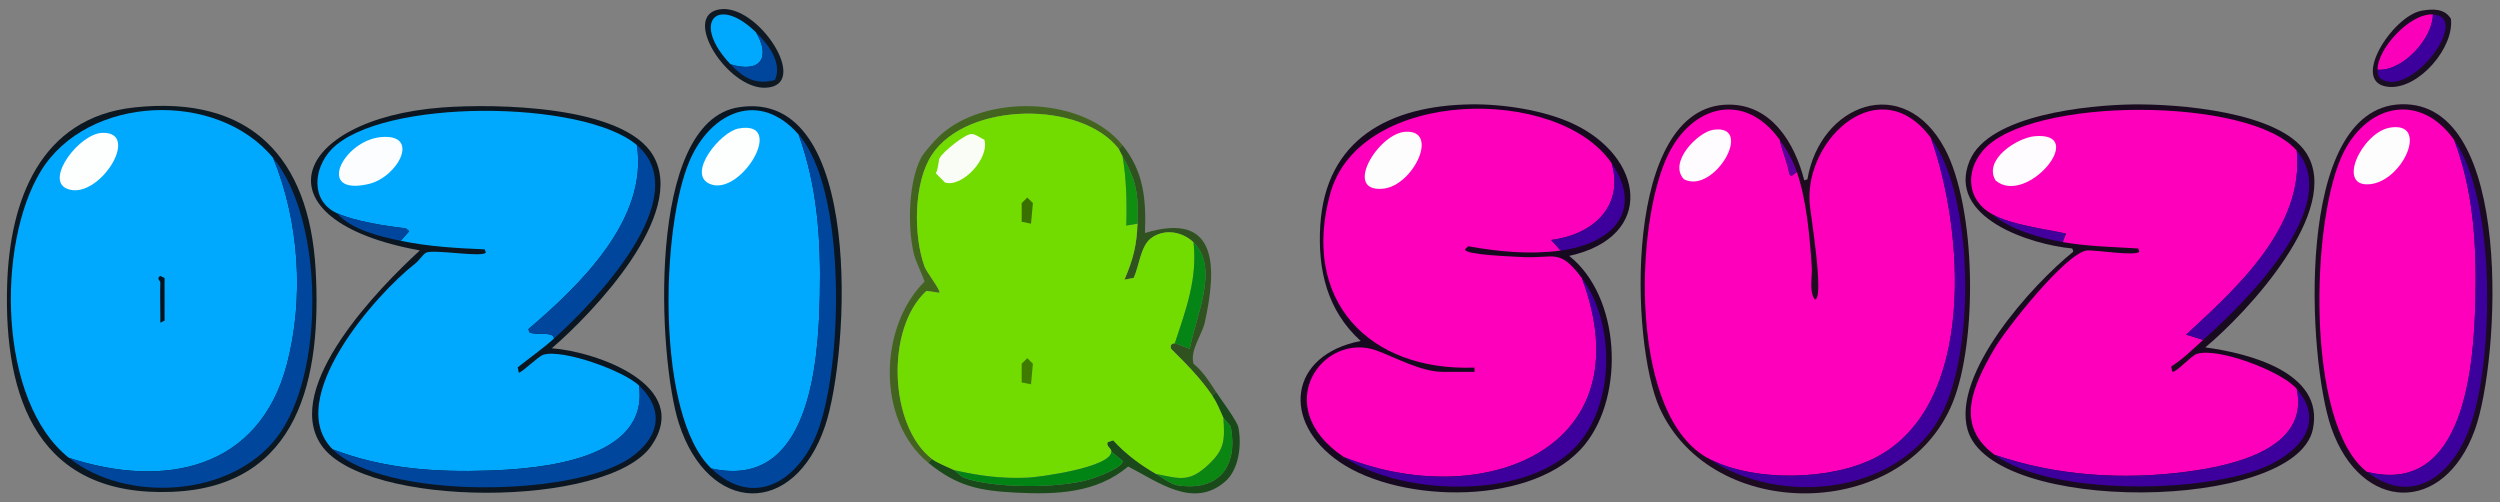 <?xml version="1.0" encoding="UTF-8" standalone="no"?> <svg xmlns:dc="http://purl.org/dc/elements/1.1/" xmlns:cc="http://creativecommons.org/ns#" xmlns:rdf="http://www.w3.org/1999/02/22-rdf-syntax-ns#" xmlns:svg="http://www.w3.org/2000/svg" xmlns="http://www.w3.org/2000/svg" viewBox="0 0 2085.173 418.921" height="418.921" width="2085.173" xml:space="preserve" id="svg2" version="1.1"><rect x="0" y="0" width="2085.173" height="418.921" fill="#808080" stroke="none"/><defs id="defs6"><clipPath id="clipPath18"><path id="path16" d="M 0,314.191 H 1563.883 V 0 H 0 Z"></path></clipPath></defs><g transform="matrix(1.333,0,0,-1.333,0,418.921)" id="g10"><g id="g12"><g clip-path="url(#clipPath18)" id="g14"><g transform="translate(1334.308,248.926)" id="g20"><path id="path22" style="fill:#180b1f;fill-opacity:1;fill-rule:nonzero;stroke:none" d="m 0,0 c 28.135,0.403 91.911,-4.393 108.681,-30.3 23.042,-35.595 -36.932,-99.984 -63.124,-121.72 26.256,-3.535 74.987,-15.373 67.279,-51.317 -11.036,-51.459 -200.839,-53.614 -216.009,-0.219 -9.966,35.072 40.353,90.751 66.174,111.463 l -0.674,1.96 c -26.147,2.397 -78.972,19.326 -64.204,54.917 C -89.873,-6.285 -27.027,-0.387 0,0"></path></g><g transform="translate(1437.083,220.04)" id="g24"><path id="path26" style="fill:#fe00bb;fill-opacity:1;fill-rule:nonzero;stroke:none" d="m 0,0 c 4.891,-47.612 -37.221,-85.736 -69.196,-115.147 l 10.627,-3.322 c -6.442,-5.732 -12.551,-11.991 -19.991,-16.619 l 0.713,-3.345 c 2.552,-0.407 11.808,10.137 15.342,11.245 13.276,4.163 53,-10.801 62.505,-21.897 8.255,-37.896 -40.78,-48.12 -68.639,-51.827 -40.214,-5.351 -81.897,-2.624 -120.38,10.563 -25.357,18.544 -13.478,43.34 -0.282,66.173 7.302,12.635 45.289,60.599 58.213,61.703 4.459,0.381 30.997,-3.791 32.585,-0.742 l -0.672,1.976 c -15.689,0.982 -31.776,1.24 -47.248,4.002 l 1.984,5.298 c -13.941,3.162 -33.356,5.184 -45.91,12.006 -15.923,8.65 -17.316,26.636 -6.012,39.956 C -167.517,34.013 -29.129,33.979 0,0"></path></g><g transform="translate(1248.065,29.691)" id="g28"><path id="path30" style="fill:#3d009d;fill-opacity:1;fill-rule:nonzero;stroke:none" d="m 0,0 c 38.483,-13.187 80.164,-15.913 120.379,-10.563 27.86,3.707 76.893,13.931 68.64,51.827 C 208.053,19.047 188.996,0.347 167.412,-8.344 128.076,-24.181 34.841,-25.479 0,0"></path></g><g transform="translate(1378.514,101.571)" id="g32"><path id="path34" style="fill:#3d009c;fill-opacity:1;fill-rule:nonzero;stroke:none" d="M 0,0 -10.627,3.323 C 21.348,32.733 63.46,70.857 58.569,118.469 88.459,83.604 24.511,21.808 0,0"></path></g><g transform="translate(920.368,248.972)" id="g36"><path id="path38" style="fill:#170a20;fill-opacity:1;fill-rule:nonzero;stroke:none" d="m 0,0 c 19.867,0.289 45.219,-3.549 63.28,-11.817 45.125,-20.66 52.719,-71.004 -1.785,-82.999 32.19,-25.587 34.813,-86.863 9.978,-117.825 -31.157,-38.843 -115.1,-37.498 -153.621,-11.16 -36.748,25.125 -31.852,67.006 13.173,75.748 -20.918,19.006 -26.928,44.313 -25.309,71.885 C -91.072,-21.427 -50.452,-0.736 0,0"></path></g><g transform="translate(1081.236,248.808)" id="g40"><path id="path42" style="fill:#1d0b1f;fill-opacity:1;fill-rule:nonzero;stroke:none" d="m 0,0 c 27.187,0.341 41.781,-24.089 47.708,-47.403 l 1.971,0.679 c 7.984,47.301 60.281,67.055 85.876,19.293 19.805,-36.96 20.704,-120.812 4.893,-159.313 -30.504,-74.281 -150.535,-75.347 -183.253,-3.073 C -61.289,-148.989 -65.656,-0.824 0,0"></path></g><g transform="translate(1502.071,249.012)" id="g44"><path id="path46" style="fill:#1c0c22;fill-opacity:1;fill-rule:nonzero;stroke:none" d="m 0,0 c 71.585,2.745 62.025,-160.712 46.484,-203.671 -19.347,-53.477 -71.428,-51.776 -89.863,1.299 C -58.101,-159.983 -67.015,-2.571 0,0"></path></g><g transform="translate(1515.273,307.574)" id="g48"><path id="path50" style="fill:#1a0e23;fill-opacity:1;fill-rule:nonzero;stroke:none" d="M 0,0 C 6.953,1.237 14.263,1.471 18.289,-5.035 20.467,-22.983 -1.656,-48.983 -20.265,-47.687 -45.653,-45.919 -18.452,-3.285 0,0"></path></g><g transform="translate(1290.661,162.803)" id="g52"><path id="path54" style="fill:#43009d;fill-opacity:1;fill-rule:nonzero;stroke:none" d="M 0,0 C -14.565,2.599 -32.496,7.625 -43.927,17.304 -31.372,10.483 -11.957,8.46 1.984,5.299 Z"></path></g><g transform="translate(1008.465,212.054)" id="g56"><path id="path58" style="fill:#fe00bb;fill-opacity:1;fill-rule:nonzero;stroke:none" d="m 0,0 c 7.812,-27.575 -12.545,-44.848 -37.924,-47.945 l 5.977,-6.631 c -19.549,-2.612 -38.469,-0.7 -57.894,2.689 l -1.999,-2.004 c 0.408,-3.476 29.844,-4.328 33.981,-4.624 22.256,-1.592 24.647,6.27 39.223,-13.365 40.288,-107.904 -63.249,-146.373 -149.084,-111.813 -47.081,31.684 -12.784,78.781 20.639,66.56 11.824,-4.323 27.92,-13.316 41.257,-13.316 h 19.967 l -0.007,2.656 c -66.132,-2.404 -108.707,42.172 -90.245,108.893 C -157.708,47.6 -33.192,49.017 0,0"></path></g><g transform="translate(840.744,28.36)" id="g60"><path id="path62" style="fill:#3d009d;fill-opacity:1;fill-rule:nonzero;stroke:none" d="M 0,0 C 85.836,-34.56 189.373,3.911 149.085,111.813 170.257,83.296 169.861,31.427 144.289,5.46 112.232,-27.092 36.099,-24.293 0,0"></path></g><g transform="translate(976.518,157.478)" id="g64"><path id="path66" style="fill:#3e009d;fill-opacity:1;fill-rule:nonzero;stroke:none" d="M 0,0 -5.977,6.631 C 19.401,9.728 39.759,27.001 31.947,54.576 52.551,24.149 31.285,4.18 0,0"></path></g><g transform="translate(1113.623,226.696)" id="g68"><path id="path70" style="fill:#fe00bb;fill-opacity:1;fill-rule:nonzero;stroke:none" d="m 0,0 c 1.524,-7.239 4.796,-13.956 5.971,-21.317 l 1.35,-1.286 3.328,2.636 c 6.158,-17.845 8.07,-40.292 9.36,-59.192 0.451,-6.6 -1.932,-15.496 1.955,-20.648 6.205,0 -2.984,54.991 -3.331,60.562 -2.554,40.96 44.46,83.149 75.876,40.576 20.562,-57.076 29.066,-167.46 -34.773,-200.168 -28.019,-14.355 -75.577,-15.254 -103.663,-0.83 -50.384,25.875 -47.161,146.89 -25.994,190.387 C -54.584,22.239 -21.739,30.481 0,0"></path></g><g transform="translate(1069.696,27.029)" id="g72"><path id="path74" style="fill:#3d009d;fill-opacity:1;fill-rule:nonzero;stroke:none" d="m 0,0 c 28.085,-14.424 75.644,-13.525 103.663,0.831 63.838,32.706 55.336,143.092 34.773,200.168 C 165.561,164.24 166.108,68.68 145.327,28.384 119.125,-22.417 44.133,-29.879 0,0"></path></g><g transform="translate(1124.271,206.729)" id="g76"><path id="path78" style="fill:#5c009e;fill-opacity:1;fill-rule:nonzero;stroke:none" d="m 0,0 -3.328,-2.636 -1.349,1.285 C -5.853,6.011 -9.125,12.729 -10.649,19.967 -6.083,13.565 -2.608,7.557 0,0"></path></g><g transform="translate(1535.586,226.696)" id="g80"><path id="path82" style="fill:#fe00bb;fill-opacity:1;fill-rule:nonzero;stroke:none" d="M 0,0 C 12.093,-31.943 14.017,-65.223 13.311,-99.168 12.445,-140.805 6.716,-223.201 -54.576,-207.653 -93.333,-177.851 -89.795,-48.207 -69.053,-7.487 -53.512,23.025 -20.851,29.504 0,0"></path></g><g transform="translate(1481.01,19.042)" id="g84"><path id="path86" style="fill:#3c009d;fill-opacity:1;fill-rule:nonzero;stroke:none" d="m 0,0 c 61.291,-15.548 67.021,66.849 67.887,108.485 0.705,33.947 -1.218,67.227 -13.311,99.168 C 80.959,170.323 79.672,69.148 64.1,27.081 53.425,-1.752 28.741,-22.101 0,0"></path></g><g transform="translate(1522.275,305.232)" id="g88"><path id="path90" style="fill:#fb00bb;fill-opacity:1;fill-rule:nonzero;stroke:none" d="M 0,0 C -0.005,-14.705 -18.551,-35.659 -34.609,-34.609 -34.888,-21.719 -14.379,0.904 0,0"></path></g><g transform="translate(1487.666,270.623)" id="g92"><path id="path94" style="fill:#3d009d;fill-opacity:1;fill-rule:nonzero;stroke:none" d="M 0,0 C 16.059,-1.049 34.604,19.904 34.609,34.609 59.357,33.053 20.021,-18.787 1.867,-5.447 0.064,-3.925 0.047,-2.143 0,0"></path></g><g transform="translate(1273.059,229.037)" id="g96"><path id="path98" style="fill:#fefcfe;fill-opacity:1;fill-rule:nonzero;stroke:none" d="M 0,0 C 34.152,3.079 -5.051,-44.048 -24.399,-27.708 -32.276,-14.625 -10.871,-0.98 0,0"></path></g><g transform="translate(879.038,231.783)" id="g100"><path id="path102" style="fill:#fefdfe;fill-opacity:1;fill-rule:nonzero;stroke:none" d="M 0,0 C 22.14,1.807 5.385,-33.911 -13.804,-35.603 -38.859,-37.812 -16.856,-1.376 0,0"></path></g><g transform="translate(1072.015,233.059)" id="g104"><path id="path106" style="fill:#fefcfe;fill-opacity:1;fill-rule:nonzero;stroke:none" d="M 0,0 C 26.107,3.825 0.608,-40.62 -18.303,-30.989 -28.436,-20.585 -9.745,-1.428 0,0"></path></g><g transform="translate(1495.287,234.38)" id="g108"><path id="path110" style="fill:#fefdfe;fill-opacity:1;fill-rule:nonzero;stroke:none" d="M 0,0 C 25.007,4.371 8.425,-33.584 -12.639,-35.4 -33.676,-37.213 -17.255,-3.016 0,0"></path></g><g transform="translate(277.088,247.053)" id="g112"><path id="path114" style="fill:#0b1621;fill-opacity:1;fill-rule:nonzero;stroke:none" d="m 0,0 c 32.192,2.371 113.036,1.535 131.56,-30.047 21.488,-36.632 -37.191,-98.07 -63.381,-120.646 27.804,-2.067 88.345,-23.198 62.31,-60.995 -27.08,-39.313 -179.692,-39.335 -206.64,0.552 -24.448,36.187 36.39,98.457 61.78,121.667 C -118.449,-70.733 -95,-6.996 0,0"></path></g><g transform="translate(84.073,247.056)" id="g116"><path id="path118" style="fill:#0b1721;fill-opacity:1;fill-rule:nonzero;stroke:none" d="m 0,0 c 72.783,7.801 109.429,-31.429 113.42,-101.439 3.824,-67.096 -9.837,-135.88 -89.856,-139.096 -83.135,-3.342 -105.431,57.276 -103.156,129.778 C -77.953,-58.556 -59.084,-6.333 0,0"></path></g><g transform="translate(462.038,247.128)" id="g120"><path id="path122" style="fill:#0a1621;fill-opacity:1;fill-rule:nonzero;stroke:none" d="m 0,0 c 79.196,12.659 69.391,-154.476 54.252,-199.344 -19.437,-57.611 -73.183,-55.507 -91.529,1.641 C -50.259,-157.265 -57.988,-9.268 0,0"></path></g><g transform="translate(450.06,308.397)" id="g124"><path id="path126" style="fill:#0f1923;fill-opacity:1;fill-rule:nonzero;stroke:none" d="M 0,0 C 24.189,4.152 57.913,-47.921 28.917,-49.023 5.167,-49.924 -23.909,-4.104 0,0"></path></g><g transform="translate(398.491,223.487)" id="g128"><path id="path130" style="fill:#00a9fe;fill-opacity:1;fill-rule:nonzero;stroke:none" d="m 0,0 c 7.275,-46.405 -35.643,-87.639 -67.881,-115.161 l 0.676,-1.962 c 3.2,-2.186 15.542,0.904 15.292,-4.009 -7.166,-6.417 -15.124,-11.941 -22.656,-17.948 l 0.684,-3.317 c 1.732,-0.158 12.284,10.292 15.377,11.229 12.137,3.68 50.073,-9.961 59.839,-19.248 6.504,-46.333 -61.27,-52.156 -93.844,-53.244 -33.728,-1.127 -66.203,1.109 -97.836,13.311 -30.971,30.877 26.304,96.565 51.941,116.444 1.964,1.522 4.936,5.981 6.648,6.653 5.448,2.137 35.521,-3.28 37.251,0.044 l -0.672,1.976 c -17.63,0.683 -35.227,1.779 -52.572,5.332 l 5.297,5.989 -2.145,1.822 c -12.346,1.374 -31.958,4.4 -43.086,9.493 -16.557,7.579 -14.83,28.075 -3.342,39.949 C -159.929,29.5 -33.416,28.532 0,0"></path></g><g transform="translate(208.141,33.137)" id="g132"><path id="path134" style="fill:#00469c;fill-opacity:1;fill-rule:nonzero;stroke:none" d="m 0,0 c 31.633,-12.201 64.108,-14.437 97.836,-13.311 32.575,1.088 100.349,6.911 93.844,53.244 16.816,-15.99 12.223,-33.228 -5.757,-45.49 C 150.115,-29.977 31.621,-31.525 0,0"></path></g><g transform="translate(346.577,102.355)" id="g136"><path id="path138" style="fill:#00469c;fill-opacity:1;fill-rule:nonzero;stroke:none" d="m 0,0 c 0.251,4.913 -12.092,1.821 -15.292,4.009 l -0.676,1.962 C 16.272,33.493 59.188,74.727 51.913,121.132 89.424,89.104 25.053,22.441 0,0"></path></g><g transform="translate(250.737,163.587)" id="g140"><path id="path142" style="fill:#00469d;fill-opacity:1;fill-rule:nonzero;stroke:none" d="M 0,0 C -13.169,2.699 -31.029,6.987 -39.933,17.304 -28.805,12.212 -9.192,9.185 3.152,7.812 L 5.297,5.991 Z"></path></g><g transform="translate(170.87,215.5)" id="g144"><path id="path146" style="fill:#00a9fe;fill-opacity:1;fill-rule:nonzero;stroke:none" d="m 0,0 c 16.323,-39.515 19.552,-87.616 8.643,-129.108 -17.434,-66.303 -77.143,-78.033 -136.43,-58.579 -44.381,35.368 -45.349,133.75 -17.584,179.314 29.22,47.95 110.264,51 145.371,8.373"></path></g><g transform="translate(43.083,27.813)" id="g148"><path id="path150" style="fill:#00469d;fill-opacity:1;fill-rule:nonzero;stroke:none" d="m 0,0 c 59.287,-19.453 118.996,-7.724 136.429,58.579 10.91,41.492 7.68,89.594 -8.642,129.108 C 159.712,148.924 160.545,52.556 130.221,12.873 101.492,-24.723 35.803,-28.532 0,0"></path></g><g transform="translate(499.655,230.142)" id="g152"><path id="path154" style="fill:#00a9fe;fill-opacity:1;fill-rule:nonzero;stroke:none" d="M 0,0 C 11.872,-32.621 14.012,-65.957 13.312,-100.5 12.455,-142.771 7.161,-222.871 -54.576,-208.985 -89.283,-175.849 -86.189,-58.229 -68.127,-16.399 -54.952,14.113 -24.577,28.021 0,0"></path></g><g transform="translate(445.08,21.157)" id="g156"><path id="path158" style="fill:#00469c;fill-opacity:1;fill-rule:nonzero;stroke:none" d="m 0,0 c 61.737,-13.885 67.029,66.215 67.887,108.485 0.701,34.543 -1.439,67.879 -13.311,100.5 C 84.891,174.421 82.465,63.828 66.228,22.291 54.629,-7.381 26.872,-25.655 0,0"></path></g><g transform="translate(473.033,294.036)" id="g160"><path id="path162" style="fill:#00a9fd;fill-opacity:1;fill-rule:nonzero;stroke:none" d="M 0,0 C 9.547,-16.229 2.361,-25.653 -15.973,-19.967 -40.717,6.164 -24.444,23.812 0,0"></path></g><g transform="translate(457.06,274.069)" id="g164"><path id="path166" style="fill:#00469c;fill-opacity:1;fill-rule:nonzero;stroke:none" d="M 0,0 C 18.335,-5.687 25.52,3.737 15.973,19.967 23.228,12.9 32.747,1.023 27.82,-9.851 15.468,-13.196 7.823,-8.261 0,0"></path></g><g transform="translate(238.46,228.49)" id="g168"><path id="path170" style="fill:#fcfdfe;fill-opacity:1;fill-rule:nonzero;stroke:none" d="M 0,0 C 24.973,2.244 10.617,-25.14 -7.935,-29.385 -41.244,-37.005 -23.783,-2.136 0,0"></path></g><g transform="translate(64.059,231.157)" id="g172"><path id="path174" style="fill:#fdfefe;fill-opacity:1;fill-rule:nonzero;stroke:none" d="M 0,0 C 24.943,0.724 -2.84,-43.171 -22.28,-34.921 -36.092,-29.061 -14.324,-0.416 0,0"></path></g><g transform="translate(100.321,137.63)" id="g176"><path id="path178" style="fill:#00141f;fill-opacity:1;fill-rule:nonzero;stroke:none" d="M 0,0 C 0.023,0.752 -2.739,2.483 0,4.007 L 2.663,2.663 V -23.96 L 0,-25.304 v 4.007 C 0,-14.215 -0.211,-7.075 0,0"></path></g><g transform="translate(462.026,233.838)" id="g180"><path id="path182" style="fill:#fdfefe;fill-opacity:1;fill-rule:nonzero;stroke:none" d="M 0,0 C 30.557,5.784 1.44,-43.013 -17.929,-34.633 -32.459,-28.347 -11.417,-2.161 0,0"></path></g><g transform="translate(702.389,223.403)" id="g184"><path id="path186" style="fill:#43641f;fill-opacity:1;fill-rule:nonzero;stroke:none" d="m 0,0 -2.337,-2.337 c -23.415,30.33 -94.749,29.686 -116.873,-3.507 -11.61,-17.42 -11.732,-50.803 -4.675,-70.123 1.287,-3.522 9.943,-14.402 9.351,-16.362 l -8.183,1.169 c -25.624,-23.383 -23.446,-84.383 3.507,-105.185 l -2.336,-2.339 c -32.318,26.412 -31.171,84.742 -2.339,113.368 -2.103,6.277 -5.601,12.175 -7.013,18.698 -3.645,16.841 -2.966,43.301 4.676,58.437 1.77,3.508 8.546,11.105 11.688,14.025 C -85.995,32.369 -24.629,30.679 0,0"></path></g><g transform="translate(580.841,24.72)" id="g188"><path id="path190" style="fill:#1a491a;fill-opacity:1;fill-rule:nonzero;stroke:none" d="m 0,0 2.337,2.337 c 3.114,-2.403 10,-5.067 14.024,-7.013 0.337,-0.161 4.395,-4.139 5.844,-4.673 18.284,-6.745 59.119,-6.759 78.304,-1.171 4.355,1.269 21.906,7.586 21.037,11.688 l -7.012,5.844 c -0.021,2.36 -3.322,3.018 -2.337,5.844 l 3.508,1.169 c 7.691,-8.403 16.949,-15.409 26.881,-21.037 3.184,-1.806 9.122,-6.406 12.854,-7.013 25.844,-4.2 38.459,11.016 33.893,36.23 -0.227,1.253 -4.523,5.503 -4.673,5.844 -2.112,4.76 -4.137,9.698 -7.013,14.025 l 2.337,2.337 c 2.931,-4.486 13.243,-18.286 14.025,-22.206 2.186,-10.957 0.431,-26.363 -8.181,-33.893 -19.836,-17.34 -41.852,-0.375 -60.774,9.351 C 105.094,-19.145 80.018,-19.939 54.93,-18.7 32.041,-17.569 18.047,-14.748 0,0"></path></g><g transform="translate(760.825,69.132)" id="g192"><path id="path194" style="fill:#305220;fill-opacity:1;fill-rule:nonzero;stroke:none" d="m 0,0 -2.337,-2.337 c -7.035,10.583 -16.701,20.23 -25.712,29.218 -1.155,3.681 2.271,3.306 2.336,3.505 l 9.352,-3.505 c 3.411,19.482 18.84,50.664 2.336,66.616 -7.232,6.991 -18.857,8.717 -26.881,2.339 -6.214,-4.94 -7.192,-17.267 -10.517,-24.544 l -5.844,-1.169 c 5.423,12.559 7.677,21.318 8.181,35.062 0.669,18.319 -0.487,26.616 -9.349,42.074 -1.22,2.128 -2.18,4.467 -2.339,4.676 l 2.339,2.336 c 13.282,-16.544 14.813,-33.645 14.024,-54.93 C 2.201,113.605 0.405,76.656 -7.012,43.242 -8.63,35.956 -16.446,25.767 -14.025,17.532 -7.993,12.596 -4.142,6.343 0,0"></path></g><g transform="translate(700.051,221.066)" id="g196"><path id="path198" style="fill:#72db00;fill-opacity:1;fill-rule:nonzero;stroke:none" d="m 0,0 c 0.159,-0.206 1.117,-2.547 2.337,-4.676 2.425,-13.8 2.786,-28.208 2.339,-43.242 l 7.012,1.168 C 11.185,-60.493 8.93,-69.252 3.505,-81.811 l 5.844,1.168 c 3.327,7.277 4.306,19.604 10.52,24.544 8.021,6.378 19.648,4.653 26.881,-2.336 2.563,-22.796 -4.767,-42.203 -11.688,-63.111 -0.066,-0.202 -3.491,0.173 -2.337,-3.508 9.012,-8.988 18.677,-18.632 25.71,-29.217 2.878,-4.327 4.903,-9.265 7.013,-14.025 0.915,-13.931 0.836,-19.686 -9.349,-29.218 -11.681,-10.934 -17.251,-9.122 -32.725,-5.844 -9.932,5.629 -19.188,12.634 -26.879,21.037 l -3.507,-1.168 c -0.986,-2.826 2.315,-3.484 2.336,-5.844 0.092,-9.857 -44.858,-16.059 -52.591,-16.364 -16.607,-0.648 -29.749,1.131 -45.581,4.676 -4.025,1.946 -10.911,4.61 -14.025,7.012 -26.954,20.805 -29.129,81.802 -3.505,105.185 l 8.181,-1.168 c 0.592,1.96 -8.064,12.842 -9.349,16.361 -7.06,19.321 -6.938,52.706 4.673,70.126 C -94.75,29.688 -23.413,30.33 0,0"></path></g><g transform="translate(597.203,20.045)" id="g200"><path id="path202" style="fill:#028414;fill-opacity:1;fill-rule:nonzero;stroke:none" d="m 0,0 c 15.832,-3.545 28.974,-5.324 45.581,-4.676 7.734,0.305 52.683,6.507 52.592,16.364 l 7.012,-5.844 C 106.051,1.74 88.503,-4.575 84.148,-5.844 64.961,-11.433 24.125,-11.421 5.844,-4.676 4.392,-4.139 0.337,-0.162 0,0"></path></g><g transform="translate(723.426,17.708)" id="g204"><path id="path206" style="fill:#0b8613;fill-opacity:1;fill-rule:nonzero;stroke:none" d="M 0,0 C 15.472,-3.278 21.042,-5.09 32.725,5.844 42.91,15.378 42.99,21.131 42.074,35.062 42.226,34.72 46.523,30.47 46.75,29.218 51.313,4.004 38.698,-11.213 12.856,-7.012 9.122,-6.406 3.184,-1.805 0,0"></path></g><g transform="translate(735.113,99.518)" id="g208"><path id="path210" style="fill:#058515;fill-opacity:1;fill-rule:nonzero;stroke:none" d="M 0,0 C 6.921,20.908 14.252,40.318 11.688,63.111 28.192,47.159 12.763,15.975 9.349,-3.505 Z"></path></g><g transform="translate(711.738,174.317)" id="g212"><path id="path214" style="fill:#108e10;fill-opacity:1;fill-rule:nonzero;stroke:none" d="M 0,0 -7.012,-1.168 C -6.565,13.865 -6.926,28.274 -9.349,42.074 -0.487,26.616 0.67,18.319 0,0"></path></g><g transform="translate(607.722,230.416)" id="g216"><path id="path218" style="fill:#fafdf6;fill-opacity:1;fill-rule:nonzero;stroke:none" d="m 0,0 c 2.735,0.112 5.411,-2.472 8.181,-3.505 3.472,-11.604 -13.807,-30.077 -24.542,-26.881 l -5.844,5.842 c 1.538,2.254 1.735,8.136 2.336,9.351 C -17.874,-11.168 -4.121,-0.169 0,0"></path></g><g transform="translate(642.784,190.679)" id="g220"><path id="path222" style="fill:#3a7000;fill-opacity:1;fill-rule:nonzero;stroke:none" d="m 0,0 3.505,-3.505 -1.168,-12.856 -5.844,1.168 v 11.688 z"></path></g><g transform="translate(642.784,90.169)" id="g224"><path id="path226" style="fill:#3f7b01;fill-opacity:1;fill-rule:nonzero;stroke:none" d="m 0,0 3.505,-3.507 -1.168,-12.854 -5.844,1.168 v 11.686 z"></path></g></g></g></g></svg> 